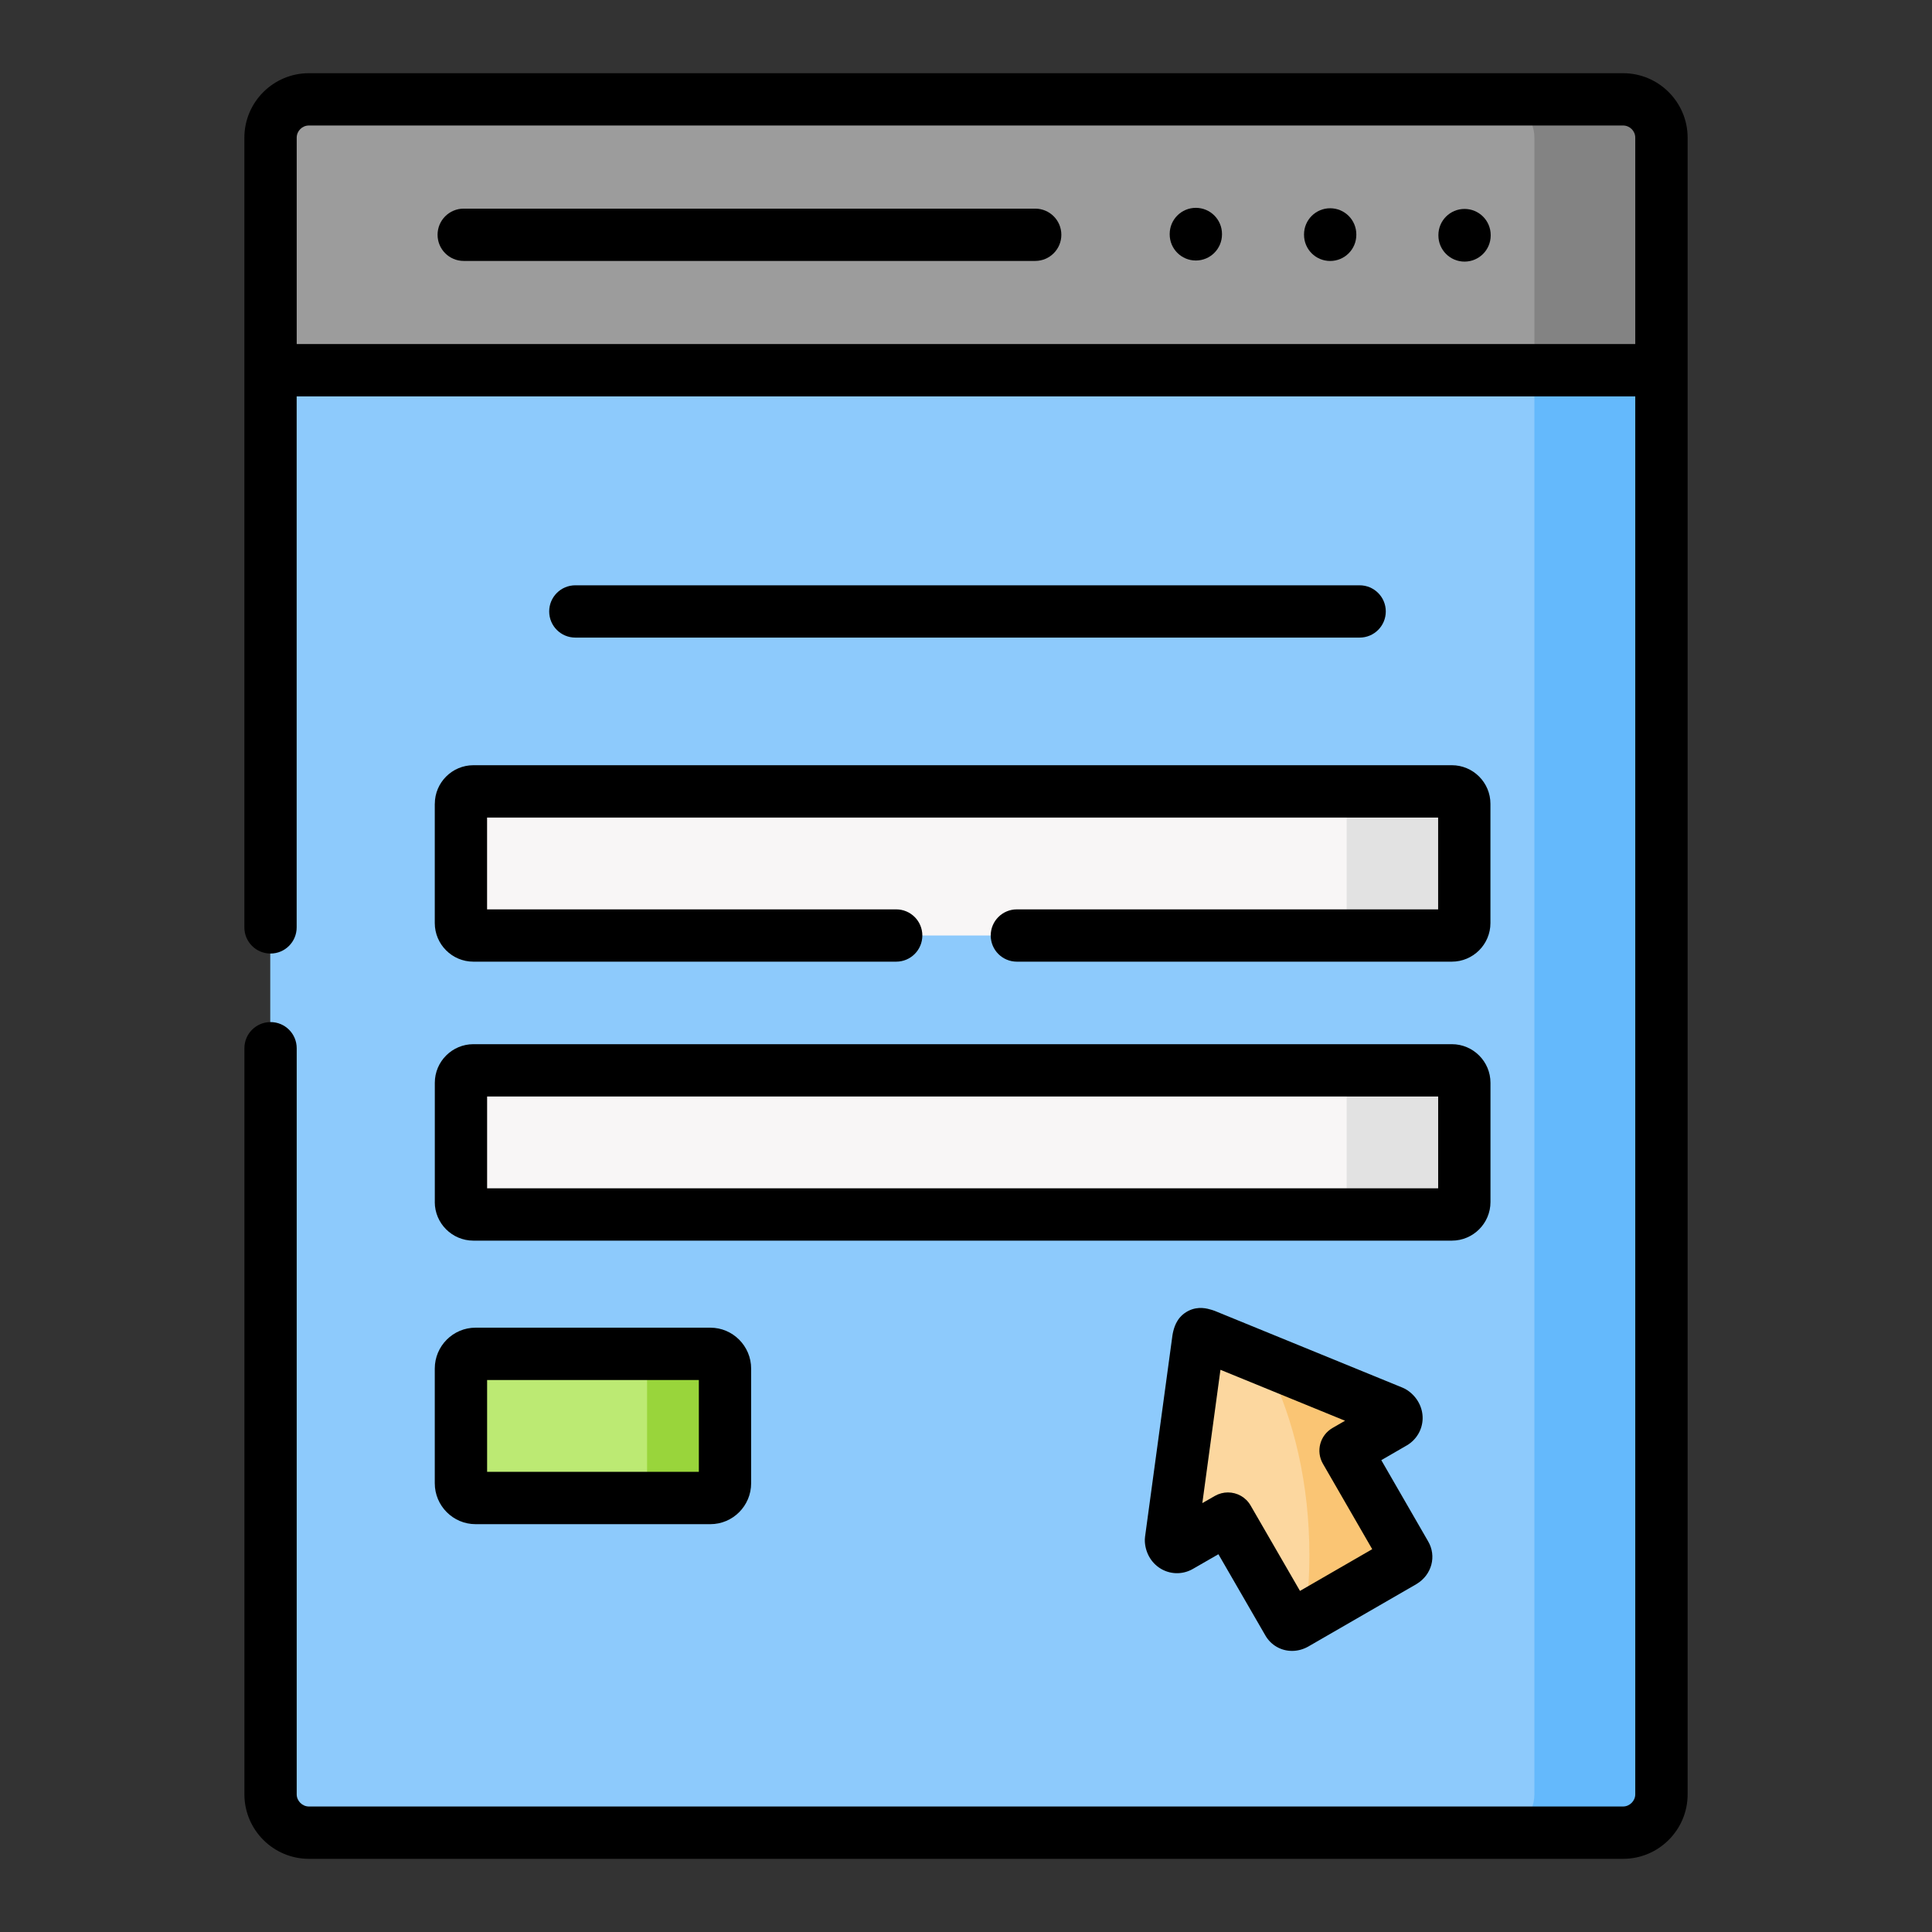 <?xml version="1.0" encoding="UTF-8"?>
<svg id="Layer_1" data-name="Layer 1" xmlns="http://www.w3.org/2000/svg" viewBox="0 0 512 512">
  <rect x="0" y="0" width="512" height="512" fill="#333333" stroke="none"/>
  <defs>
    <style>
      .cls-1 {
        fill: #e2e2e2;
      }

      .cls-1, .cls-2, .cls-3, .cls-4, .cls-5, .cls-6, .cls-7, .cls-8, .cls-9 {
        fill-rule: evenodd;
      }

      .cls-2 {
        fill: #99d53b;
      }

      .cls-3 {
        fill: #8dcafc;
      }

      .cls-10 {
        fill: #fcd79f;
      }

      .cls-4 {
        fill: #64b9fc;
      }

      .cls-5 {
        fill: #9c9c9c;
      }

      .cls-6 {
        fill: #fac574;
      }

      .cls-7 {
        fill: #bcea73;
      }

      .cls-8 {
        fill: #838383;
      }

      .cls-9 {
        fill: #f8f6f6;
      }
    </style>
  </defs>
  <g>
    <path class="cls-3" d="M81.79,26.33h348.43c5.61,0,10.17,4.56,10.17,10.16v439.01c0,5.58-4.56,10.16-10.17,10.16H81.79c-5.61,0-10.17-4.59-10.17-10.16V36.5c0-5.61,4.56-10.16,10.17-10.16h0Z"/>
    <path class="cls-4" d="M406.63,98.12v377.39c0,5.58-4.56,10.16-10.17,10.16h33.76c5.61,0,10.17-4.59,10.17-10.16V98.12h-33.76Z"/>
    <path class="cls-5" d="M71.62,98.12h368.76v-61.62c0-5.61-4.56-10.16-10.17-10.16H81.79c-5.61,0-10.17,4.56-10.17,10.16v61.62Z"/>
    <path class="cls-8" d="M406.63,36.5v61.62h33.76v-61.62c0-5.61-4.56-10.16-10.17-10.16h-33.76c5.61,0,10.17,4.56,10.17,10.16Z"/>
    <path class="cls-9" d="M122.1,318.55v-31.6c0-1.81,1.47-3.3,3.3-3.3h259.42c1.81,0,3.3,1.49,3.3,3.3v31.6c0,1.81-1.49,3.3-3.3,3.3H125.4c-1.83,0-3.3-1.49-3.3-3.3h0Z"/>
    <path class="cls-1" d="M356.88,286.95v31.6c0,1.81-1.49,3.3-3.3,3.3h31.24c1.81,0,3.3-1.49,3.3-3.3v-31.6c0-1.81-1.49-3.3-3.3-3.3h-31.24c1.81,0,3.3,1.49,3.3,3.3Z"/>
    <path class="cls-10" d="M372.53,411.95l-15.88-27.51,12.71-7.36c1.05-.63,1.07-2.02-.18-2.88l-49.88-20.38c-.71-.21-1.05-.31-1.26-.21-.21.13-.29.5-.45,1.21l-7.26,53.37c.1,1.52,1.34,2.2,2.41,1.57l12.71-7.31,15.91,27.51c.42.73,1.21.81,1.94.39l14.28-8.25,14.31-8.25c.73-.45,1.07-1.15.63-1.89Z"/>
    <path class="cls-6" d="M336.12,362.46c6.79,13.6,10.88,30.86,10.88,49.7,0,5.71-.39,11.29-1.1,16.66l11.69-6.73,14.31-8.25c.73-.45,1.07-1.15.63-1.89l-15.88-27.51,12.71-7.36c1.05-.63,1.07-2.02-.18-2.88l-28.75-11.74-5.45-2.23c.39.73.78,1.47,1.15,2.23h0Z"/>
    <path class="cls-7" d="M125.98,358.79h62.25c2.12,0,3.88,1.76,3.88,3.9v30.39c0,2.15-1.76,3.9-3.88,3.9h-62.25c-2.12,0-3.88-1.76-3.88-3.9v-30.39c0-2.15,1.76-3.9,3.88-3.9Z"/>
    <path class="cls-2" d="M171.48,362.69v30.39c0,2.15-1.73,3.9-3.88,3.9h20.63c2.12,0,3.88-1.76,3.88-3.9v-30.39c0-2.15-1.76-3.9-3.88-3.9h-20.63c2.15,0,3.88,1.76,3.88,3.9Z"/>
    <path class="cls-9" d="M122.1,244.62v-31.6c0-1.81,1.47-3.3,3.3-3.3h259.42c1.81,0,3.3,1.49,3.3,3.3v31.6c0,1.81-1.49,3.3-3.3,3.3H125.4c-1.83,0-3.3-1.49-3.3-3.3h0Z"/>
    <path class="cls-1" d="M356.88,213.02v31.6c0,1.81-1.49,3.3-3.3,3.3h31.24c1.81,0,3.3-1.49,3.3-3.3v-31.6c0-1.81-1.49-3.3-3.3-3.3h-31.24c1.81,0,3.3,1.49,3.3,3.3Z"/>
  </g>
  <g>
    <path d="M360.32,168.97c3.83,0,6.93-3.1,6.93-6.93s-3.1-6.93-6.93-6.93h-207.85c-3.83,0-6.93,3.1-6.93,6.93s3.1,6.93,6.93,6.93h207.85Z"/>
    <path d="M115.22,318.55c0,5.64,4.59,10.23,10.23,10.23h259.31c5.64,0,10.23-4.59,10.23-10.23v-31.6c0-5.64-4.59-10.23-10.23-10.23H125.46c-5.64,0-10.23,4.59-10.23,10.23v31.6ZM129.09,290.58h252.04v24.33h-252.04v-24.33Z"/>
    <path d="M352.51,55.19c-3.83,0-6.93,3.1-6.93,6.93v.11c0,3.83,3.1,6.93,6.93,6.93s6.93-3.1,6.93-6.93v-.11c0-3.83-3.1-6.93-6.93-6.93Z"/>
    <path d="M316.91,55.08c-3.83,0-6.93,3.1-6.93,6.93v.1c0,3.83,3.1,6.93,6.93,6.93s6.93-3.1,6.93-6.93v-.1c0-3.83-3.1-6.93-6.93-6.93Z"/>
    <path d="M388.12,55.37c-3.83,0-6.93,3.1-6.93,6.93v.1c0,3.83,3.1,6.93,6.93,6.93s6.93-3.1,6.93-6.93v-.1c0-3.83-3.1-6.93-6.93-6.93Z"/>
    <path d="M274.34,55.29H122.89c-3.83,0-6.93,3.1-6.93,6.93s3.1,6.93,6.93,6.93h151.45c3.83,0,6.93-3.1,6.93-6.93s-3.1-6.93-6.93-6.93Z"/>
    <path d="M430.14,19.4H81.86c-9.43,0-17.1,7.67-17.1,17.1v209.27c0,3.83,3.1,6.93,6.93,6.93s6.93-3.1,6.93-6.93V105.05h354.74v370.46c0,1.75-1.48,3.23-3.23,3.23H81.86c-1.75,0-3.23-1.48-3.23-3.23v-197.72c0-3.83-3.1-6.93-6.93-6.93s-6.93,3.1-6.93,6.93v197.72c0,9.43,7.67,17.1,17.1,17.1h348.27c9.43,0,17.1-7.67,17.1-17.1V36.5c0-9.43-7.67-17.1-17.1-17.1ZM78.63,91.18v-54.69c0-1.78,1.45-3.23,3.23-3.23h348.27c1.78,0,3.23,1.45,3.23,3.23v54.69H78.63h0Z"/>
    <path d="M372.87,383.02c2.5-1.5,4.05-4.11,4.14-6.98.09-2.96-1.39-5.79-3.96-7.56-.41-.28-.85-.52-1.3-.71l-49.85-20.38c-.21-.09-.48-.18-.7-.24-1.27-.38-3.63-1.08-6.28.25-.2.1-.39.21-.57.32-2.67,1.67-3.25,4.3-3.54,5.58-.04.19-.07.38-.1.57l-7.26,53.37c-.06.47-.08.94-.05,1.41.22,3.16,1.94,5.88,4.6,7.29,2.58,1.37,5.66,1.29,8.18-.19l6.71-3.86,12.42,21.49c1.52,2.66,4.23,4.13,7.09,4.13,1.45,0,2.94-.38,4.33-1.17l28.58-16.5s.09-.05.13-.08c4.02-2.44,5.33-7.39,3.01-11.32l-12.39-21.48,6.72-3.89s.06-.03.09-.05h0ZM344.51,421.61l-13.09-22.64c-1.28-2.22-3.61-3.46-6.01-3.46-1.17,0-2.36.3-3.45.92l-3.33,1.91,4.8-35.33,33.02,13.5-3.34,1.93c-3.31,1.92-4.44,6.15-2.53,9.46l13.07,22.65-19.15,11.06Z"/>
    <path d="M115.22,393.08c0,5.97,4.85,10.84,10.81,10.84h62.22c5.96,0,10.81-4.86,10.81-10.84v-30.39c0-5.97-4.85-10.84-10.81-10.84h-62.22c-5.96,0-10.81,4.86-10.81,10.84v30.39ZM129.09,365.72h56.11v24.33h-56.11v-24.33Z"/>
    <path d="M115.22,213.02v31.6c0,5.64,4.59,10.23,10.23,10.23h112.05c3.83,0,6.93-3.1,6.93-6.93s-3.1-6.93-6.93-6.93h-108.42v-24.33h252.04v24.33h-111.64c-3.83,0-6.93,3.1-6.93,6.93s3.1,6.93,6.93,6.93h115.27c5.64,0,10.23-4.59,10.23-10.23v-31.6c0-5.64-4.59-10.23-10.23-10.23H125.46c-5.64,0-10.23,4.59-10.23,10.23h0Z"/>
  </g>
</svg>